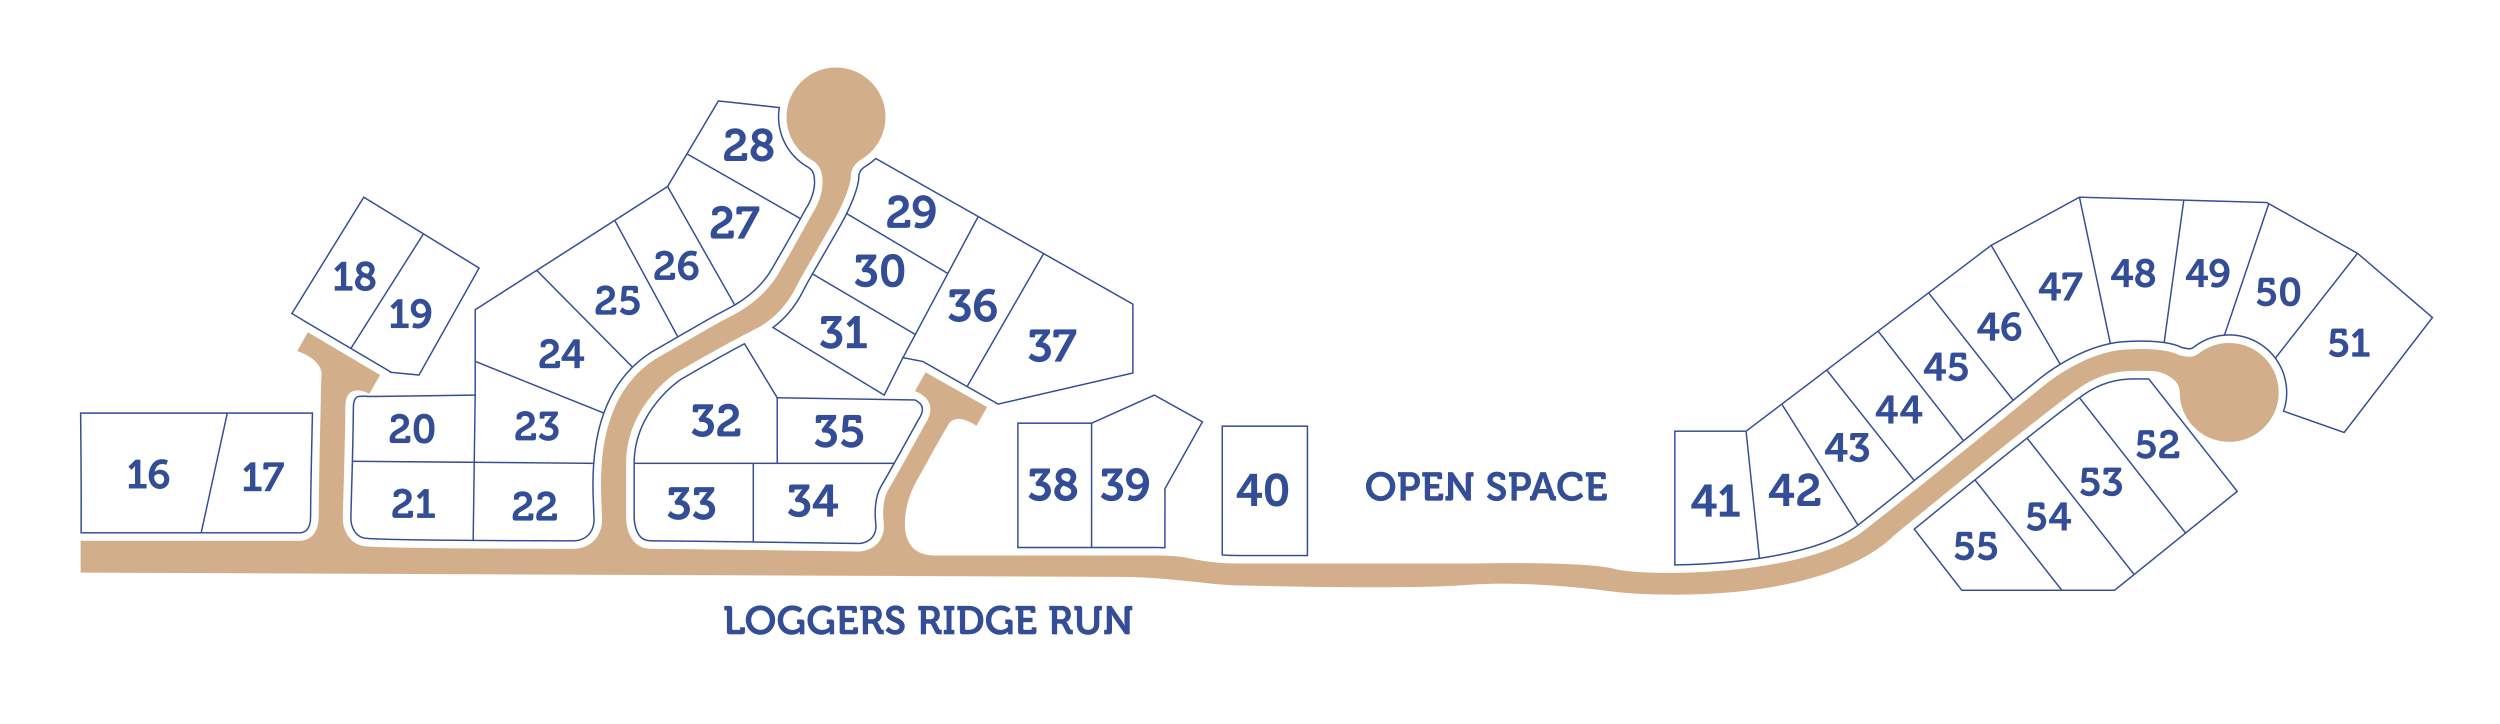 <?xml version="1.0" encoding="UTF-8"?> <svg xmlns="http://www.w3.org/2000/svg" id="art" viewBox="0 0 1688.15 488.69"><defs><style> .cls-1 { fill: #334e97; } .cls-2 { fill: #d2af8a; } </style></defs><path class="cls-1" d="M201.77,360.33c-.19,0-.34-.01-.41-.02l-.37-.04H54.27s0-.5,0-.5c.27-22.84-.32-80.23-.33-80.81v-.51s157.54,0,157.54,0v.51c-.39,16.79-1.26,57.22-1.26,69.98,0,7.56-2.85,11.39-8.46,11.39ZM55.28,359.28h145.77l.38.04c.07,0,.19.02.34.02,5.02,0,7.46-3.4,7.46-10.39,0-12.64.85-52.4,1.23-69.49H54.96c.06,5.71.57,57.81.33,79.82Z"></path><path class="cls-1" d="M387.36,365.69c-59.65-.05-132.32-.55-140.82-1.76-3.39-.49-5.97-2.29-7.89-5.49-1.56-2.61-2.33-5.79-2.22-9.19.4-13.56,1.7-59.01,1.7-74.34,0-6.34,2.97-7.72,4.11-7.72.73,0,1.51-.05,2.26-.1,1.44-.1,2.6-.18,3.27.1h7.11l65.51-.9v-57.42l.23-.15,129.8-83.14,34.41-57.96,42.01,4.57-.1.53c-.19.99-.29,2-.37,2.86-1.3,15.02,6.35,29.48,19.5,36.84,2.16,1.22,3.69,3.28,4.18,5.66,2.4,11.41-4.84,22.13-4.92,22.23l-.23.4c-.46.84-11.09,20.32-23.42,41.43-8.34,14.29-21.85,22.74-29.17,26.5-6.11,3.13-10.84,5.69-15.34,8.29l-36.98,21.32c-42.34,27.11-39.72,81.96-38.61,105.38l-.5.05.5-.03c.15,3,.25,5.36.25,7.07,0,3.34-.75,6.24-2.24,8.63-2.4,3.9-7.01,6.32-12.03,6.32ZM246.39,268c-.54,0-1.2.04-1.82.09-.77.05-1.56.11-2.33.11-.81,0-3.11,1.23-3.11,6.72,0,15.34-1.3,60.8-1.7,74.37-.11,3.22.61,6.21,2.08,8.65,1.76,2.93,4.1,4.57,7.17,5.02,8.45,1.2,81.06,1.69,140.68,1.75,4.68,0,8.97-2.24,11.18-5.85,1.39-2.22,2.09-4.95,2.09-8.1,0-1.79-.12-4.43-.25-7.02h0s.5-.03.5-.03h-.5c-1.12-23.6-3.75-78.86,39.09-106.29l37-21.34c4.52-2.61,9.26-5.18,15.39-8.32,7.21-3.71,20.54-12.05,28.76-26.12,12.32-21.1,22.95-40.57,23.39-41.39l.32-.53c.08-.11,7.03-10.57,4.74-21.42-.44-2.1-1.78-3.92-3.69-4.99-13.49-7.55-21.34-22.39-20.01-37.8.07-.73.15-1.57.29-2.42l-40.3-4.39-34.2,57.61-.1.06-129.67,83.06v57.86l-66.51.91h-7.36l-.11-.06c-.18-.1-.56-.13-1.02-.13Z"></path><path class="cls-1" d="M579.98,367.5c-1.25-.02-122.91-1.81-140.36-1.81-3.19,0-5.63-.92-7.47-2.82-3.65-3.74-4.49-10.75-4.42-13.94v-36.1c0-35.74,30.66-56.35,31.97-57.21l.94-.54c20.1-11.7,33.84-19.19,41.83-23.4l.11-.06h.41l.16.24,21.98,36.24,92.98,1.5.11.06c2.72,1.47,4.38,3.16,4.92,5.03h0c.9,3.13-1.14,6.91-2.01,8.11l-.38.58c-.19.35-19.93,36.21-25.18,44.99-4.76,7.92-4.37,19.08-3.71,25.02.25,2.3.09,4.33-.47,6.03-2.47,7.66-10.48,8.07-11.39,8.09ZM502.52,232.77c-8.03,4.25-21.64,11.67-41.39,23.17l-.91.53c-1.26.83-31.49,21.15-31.49,56.35v36.11c-.05,2.46.59,9.6,4.14,13.23,1.65,1.7,3.86,2.52,6.76,2.52,17.47,0,139.13,1.79,140.36,1.81.81-.02,8.18-.4,10.44-7.4.51-1.56.66-3.45.43-5.61-.67-6.07-1.07-17.47,3.84-25.64,5.24-8.77,24.97-44.61,25.16-44.96l.18-.33.27-.37c.73-1,2.64-4.5,1.85-7.23h0c-.46-1.58-1.91-3.05-4.33-4.37l-93.29-1.5-22.02-36.31Z"></path><path class="cls-1" d="M673.89,273.4l-.17-.1-50.88-28.76-12.87-2.48-12.71,25.43-76.18-46.28.59-.44c11-8.23,17.02-18.23,19.62-23.46,1.87-3.74,3.99-7.62,6.88-12.61l18.15-31.47c3.65-6.31,6.63-12.39,9.09-18.59,2.69-6.77,3.99-11.68,3.99-15.02v-.27c.06-2.94,1.8-5.71,4.67-7.42,2.52-1.5,4.84-3.27,6.92-5.27l.27-.26.32.18,173.9,98.52v47.15l-.39.09-91.19,21.06ZM609.41,240.94l13.85,2.69,50.79,28.7,90.43-20.88v-45.77l-173.07-98.05c-2.06,1.95-4.35,3.68-6.83,5.16-2.57,1.53-4.13,3.99-4.18,6.57v.26c0,3.47-1.33,8.5-4.06,15.39-2.48,6.24-5.47,12.37-9.15,18.72l-18.15,31.47c-2.88,4.97-4.99,8.84-6.85,12.56-2.6,5.21-8.53,15.1-19.33,23.37l73.99,44.95,12.57-25.13Z"></path><path class="cls-1" d="M787.11,370.35l-.52-.02c-3.22-.12-5.65-.13-6.1-.13h-93.65v-84.96h50.17l42.44-19.02,33.16,18.42-25.46,45.47-.04,40.24ZM687.83,369.21h92.65c.43,0,2.64,0,5.62.11l.04-39.46,25.1-44.82-31.84-17.69-42.17,18.9h-49.39v82.96Z"></path><path class="cls-1" d="M883.35,375.62h-47.28c-3.61,0-7.23-.13-10.76-.38l-.46-.03v-87.94h58.51v88.36ZM825.84,374.28c3.36.23,6.8.35,10.23.35h46.28v-86.36h-56.51v86.01Z"></path><path class="cls-1" d="M1130.44,381.95v-91.29h48.47l165.37-125.39,59.77-32.61,126.65,3.62.11.06,61.39,34.31,51,43.7-.29.38-59.81,77.93-41.75-14.69.17-.47c.91-2.6,1.53-5.35,1.85-8.16,1.19-10.9-2.28-21.8-9.54-29.91-7.27-8.11-17.68-12.76-28.55-12.76-8.72,0-16.94,2.86-23.78,8.27-.89.71-2.06,1.1-3.31,1.1-.37,0-.7-.03-1.01-.08-2.03-.35-3.65-.7-4.25-.83l-.13-.05c-2.87-1.59-10.17-4.25-26.84-4.25-3.58,0-7.42.13-11.42.38-29.11,1.82-55.81,23.84-58.76,26.34-.63.53-81.63,67.12-120.88,97.46-24.81,19.17-80.31,26.49-123.97,26.95h-.5ZM1131.44,291.66v89.28c43.42-.51,98.34-7.8,122.86-26.74,39.24-30.33,120.22-96.9,120.82-97.4,3-2.55,29.93-24.77,59.37-26.61,4.02-.25,7.88-.38,11.48-.38,16.77,0,24.27,2.7,27.26,4.34.64.14,2.19.48,4.13.81.25.04.52.06.84.06,1.02,0,1.97-.31,2.68-.88,7.02-5.55,15.46-8.49,24.4-8.49,11.16,0,21.84,4.77,29.3,13.09,7.44,8.32,11.01,19.51,9.79,30.69-.31,2.72-.9,5.38-1.74,7.91l40.12,14.12,59.08-76.98-50.2-43.03-61.2-34.19-126.14-3.6-59.47,32.44-165.58,125.55h-47.81Z"></path><path class="cls-1" d="M1428.02,399.1h-103.54l-32.55-41.85.38-.31c24.01-19.65,103.5-84.46,118-93.16,12.99-7.78,23.73-8.43,32.78-8.43,1.7,0,3.38.02,5.03.05,1,.02,1.94.04,2.88.04h.24l.15.19,60.02,76.24-83.38,67.23ZM1324.97,398.1h102.7l82.34-66.39-59.26-75.28c-.86,0-1.73-.02-2.6-.03-1.69-.04-3.37-.06-5.06-.06-8.91,0-19.49.64-32.26,8.29-14.38,8.62-93.06,72.76-117.51,92.77l31.65,40.7Z"></path><path class="cls-1" d="M283.21,253.77l-20.33-1.93.37-.43-57.39-33.86-9.47-5.68.27-.43,48.82-78.97,78.68,48.36-40.95,72.93ZM264.51,250.99l18.15,1.72,40.16-71.52-77.01-47.34-48.03,77.69,8.59,5.16,58.12,34.29Z"></path><path class="cls-2" d="M1538.48,268.78c-1.69,15.32-14.07,27.7-29.39,29.39-20.15,2.23-37.21-13.49-37.21-33.19v-.05c0-3.47-1.61-6.75-4.37-8.86-3.75-2.88-8.79-5.54-14.59-5.54-12.64,0-27.08-1.81-45.14,9.03-15.42,9.25-99.35,77.79-123.5,97.58-2.9,2.38-5.75,4.79-8.49,7.34-9.16,8.5-51.87,41.01-165.5,36.68-8.04-.31-16.06-1-24.04-2.03-18.14-2.35-59.97-6.88-95.58-4.14-37.7,2.9-121.98,1.14-153.71.34-7.62-.19-15.2-.72-22.77-1.6-13.85-1.6-38.51-4.16-54.64-4.16-23.47,0-705.11-2.91-705.11-2.91v-21.47h146.26s14.45,1.81,14.45-16.25c0-15.85,1.39-76.25,1.73-90.75.03-1.48.17-2.95.3-4.42.26-3.08-.75-11.06-16.48-16.78l7.22-12.64,48.75,28.89-7.22,12.64s-16.25-9.03-16.25,9.03c0,15.44-1.32,61.24-1.7,74.2-.12,4.15.79,8.3,2.92,11.86,2.11,3.53,5.63,7.01,11.42,7.84,11.21,1.6,117.59,1.78,141.5,1.8,6.51,0,12.8-3.1,16.23-8.64,1.74-2.81,2.97-6.48,2.97-11.22,0-16.25-9.03-79.45,36.11-108.34l36.76-21.21c4.97-2.87,10.03-5.55,15.13-8.17,7.58-3.9,22.14-12.92,31.16-28.4,12.64-21.67,23.47-41.53,23.47-41.53,0,0,8.54-12.34,5.66-26.01-.8-3.79-3.22-7.06-6.59-8.95-11.01-6.16-18.19-18.35-16.99-32.12,1.36-15.65,13.84-28.48,29.46-30.21,20.16-2.24,37.22,13.49,37.22,33.19,0,12.23-6.58,22.9-16.39,28.71-4.16,2.47-7,6.73-7.08,11.57,0,.12,0,.23,0,.35,0,3.14-1.71,8.34-3.64,13.2-2.46,6.2-5.45,12.18-8.78,17.96l-18.16,31.47c-2.44,4.23-4.82,8.5-7,12.87-3.05,6.09-11.17,19.3-27.42,27.42-21.67,10.83-52.36,28.89-52.36,28.89,0,0-34.31,21.67-34.31,61.39v36.11s-.69,21.67,16.81,21.67,140.28,1.81,140.28,1.81c0,0,12.44,0,16.16-11.49.84-2.6.97-5.36.67-8.08-.51-4.68-1.06-15.13,3.03-21.96,5.42-9.03,25.28-45.14,25.28-45.14,0,0,10.83-14.45-7.22-21.67l7.22-12.64,41.53,23.47-7.22,12.64s-13.54-9.93-18.96-.9c-3.96,6.6-15.63,27.65-21.63,38.52-3.92,7.1-6.55,14.86-7.41,22.93-1.32,12.29,1.05,27.03,20.01,27.03h149.14s15.18,0,22.4,1.81c1.2.3,2.61.6,4.11.89,9.57,1.86,19.31,2.72,29.06,2.72h157.7s76.36-1.81,96.23,3.61c19.86,5.42,128.2,5.42,167.93-25.28s120.98-97.51,120.98-97.51c0,0,27.08-23.47,55.98-25.28s36.11,3.61,36.11,3.61c0,0,2.37.59,5.42,1.1,2.88.48,5.87-.2,8.16-2.01,5.7-4.52,12.9-7.21,20.73-7.21,19.7,0,35.42,17.06,33.19,37.21Z"></path><rect class="cls-1" x="103.3" y="318.87" width="82.72" height="1" transform="translate(-198.19 392.68) rotate(-77.7)"></rect><rect class="cls-1" x="215.61" y="196.1" width="91.59" height="1" transform="translate(-44.51 312.37) rotate(-57.67)"></rect><rect class="cls-1" x="271.14" y="315.36" width="98.16" height="1" transform="translate(0 631.73) rotate(-89.22)"></rect><rect class="cls-1" x="318.94" y="230.72" width="1" height="162.96" transform="translate(4.49 628.94) rotate(-89.51)"></rect><rect class="cls-1" x="363.82" y="214.7" width="1" height="93.6" transform="translate(-14.17 502.04) rotate(-68.11)"></rect><rect class="cls-1" x="394.26" y="169.25" width="1" height="91.98" transform="translate(-37.19 340.08) rotate(-44.72)"></rect><rect class="cls-1" x="435.91" y="143.4" width="1" height="89.47" transform="translate(-36.94 230.44) rotate(-28.43)"></rect><rect class="cls-1" x="472.95" y="119.97" width="1" height="91.98" transform="translate(-20.3 254.88) rotate(-29.53)"></rect><rect class="cls-1" x="501.69" y="81.66" width="1" height="88.24" transform="translate(143.91 499.48) rotate(-60.27)"></rect><rect class="cls-1" x="428.22" y="312.37" width="175.55" height="1"></rect><rect class="cls-1" x="524.32" y="268.59" width="1" height="44.32"></rect><rect class="cls-1" x="508.17" y="312.91" width="1" height="53.08"></rect><rect class="cls-1" x="581.09" y="193.36" width="108" height="1" transform="translate(165.23 663.06) rotate(-61.93)"></rect><rect class="cls-1" x="605.35" y="124.76" width="1" height="79.37" transform="translate(155.68 601.99) rotate(-59.37)"></rect><rect class="cls-1" x="582.81" y="165.12" width="1" height="80.58" transform="translate(110.18 603.65) rotate(-59.49)"></rect><rect class="cls-1" x="627.05" y="215.63" width="103.59" height="1" transform="translate(152.93 696.72) rotate(-60.08)"></rect><rect class="cls-1" x="736.61" y="285.74" width="1" height="83.96"></rect><rect class="cls-1" x="1183.09" y="290.92" width="1" height="86.28" transform="translate(-28.42 125.44) rotate(-5.99)"></rect><rect class="cls-1" x="1228.39" y="265.47" width="1" height="96.54" transform="translate(21.81 703.07) rotate(-32.2)"></rect><rect class="cls-1" x="1262.56" y="239.61" width="1" height="95.2" transform="translate(94.72 846.49) rotate(-38.39)"></rect><rect class="cls-1" x="1296.58" y="213.65" width="1" height="93.88" transform="translate(113.95 852.65) rotate(-37.94)"></rect><rect class="cls-1" x="1330.39" y="187.82" width="1" height="92.37" transform="translate(140.57 873.66) rotate(-38.22)"></rect><rect class="cls-1" x="1367.37" y="159.41" width="1" height="92.85" transform="translate(81.29 713.91) rotate(-30.11)"></rect><rect class="cls-1" x="1414.1" y="132.08" width="1" height="100.98" transform="translate(-7.21 296.11) rotate(-11.92)"></rect><rect class="cls-1" x="1419.5" y="182.74" width="97.02" height="1" transform="translate(1085.72 1612.39) rotate(-82.14)"></rect><rect class="cls-1" x="1470.25" y="181.43" width="93.61" height="1" transform="translate(860.03 1561.38) rotate(-71.37)"></rect><rect class="cls-1" x="1519.25" y="205.97" width="89.94" height="1" transform="translate(436.54 1309.99) rotate(-51.9)"></rect><rect class="cls-1" x="1362.42" y="313.85" width="1" height="94.91" transform="translate(68.42 920.19) rotate(-38.2)"></rect><rect class="cls-1" x="1404.41" y="283.33" width="1" height="117.1" transform="translate(88.56 940.11) rotate(-38.12)"></rect><rect class="cls-1" x="1439.5" y="256.18" width="1" height="116.1" transform="translate(113.05 955.75) rotate(-38.11)"></rect><g><path class="cls-1" d="M1142.08,340.87l9.01-13.73h4.72v12.87h3.34v3.4h-3.34v5.48h-4.01v-5.48h-9.71v-2.54ZM1151.85,333.98c0-1.07.15-2.36.15-2.36h-.06s-.61,1.16-1.17,1.96l-3.4,5.02c-.58.83-1.1,1.44-1.1,1.44v.06s.89-.09,1.9-.09h3.68v-6.04Z"></path><path class="cls-1" d="M1161.32,345.5h4.69v-12.07c0-.74.03-1.47.03-1.47h-.06s-.25.52-.95,1.23l-1.75,1.65-2.33-2.45,5.45-5.24h3.62v18.35h4.69v3.4h-13.39v-3.4Z"></path></g><g><path class="cls-1" d="M835.12,333.65l9.01-13.73h4.72v12.87h3.34v3.4h-3.34v5.48h-4.01v-5.48h-9.71v-2.54ZM844.89,326.76c0-1.07.15-2.36.15-2.36h-.06s-.61,1.16-1.17,1.96l-3.4,5.02c-.58.83-1.1,1.44-1.1,1.44v.06s.89-.09,1.9-.09h3.68v-6.04Z"></path><path class="cls-1" d="M854.12,330.77c0-6.25,1.93-11.21,7.88-11.21s7.87,4.96,7.87,11.21-1.93,11.28-7.87,11.28-7.88-5.02-7.88-11.28ZM865.82,330.77c0-4.23-.86-7.57-3.83-7.57s-3.83,3.34-3.83,7.57.86,7.66,3.83,7.66,3.83-3.37,3.83-7.66Z"></path></g><g><path class="cls-1" d="M745.3,332.37s2.11,2.33,5.33,2.33c2.14,0,3.71-1.35,3.71-3.25s-1.78-3.19-4.11-3.19h-1.53l-.8-1.99,3.68-4.93c.74-1.1,1.44-1.65,1.44-1.65v-.06s-.67.09-1.93.09h-2.73c-.43,0-.67.25-.67.67v1.32h-3.62v-3.31c0-1.44.43-2.08,1.9-2.08h11.83v2.48l-4.99,6.25c2.94.46,5.61,2.67,5.61,6.34s-2.82,7.05-7.75,7.05-7.38-3.06-7.38-3.06l2.02-3Z"></path><path class="cls-1" d="M762.61,334.11s1.41.71,3.06.71c3.4,0,5.24-2.88,5.76-5.94h-.06c-.71.95-2.48,1.59-4.04,1.59-4.29,0-6.96-3.34-6.96-7.23s2.85-7.29,7.17-7.29,8.4,3.68,8.4,10.11c0,5.79-3.28,12.38-10.02,12.38-2.76,0-4.47-.92-4.47-.92l1.17-3.4ZM771.81,324.86c0-2.73-1.99-5.27-4.26-5.27-2.05,0-3.28,1.59-3.28,3.65,0,2.18,1.38,3.98,4.01,3.98,1.9,0,3.52-1.01,3.52-2.36Z"></path></g><g><path class="cls-1" d="M696.54,332.37s2.11,2.33,5.33,2.33c2.14,0,3.71-1.35,3.71-3.25s-1.78-3.19-4.11-3.19h-1.53l-.8-1.99,3.68-4.93c.74-1.1,1.44-1.65,1.44-1.65v-.06s-.67.09-1.93.09h-2.73c-.43,0-.67.25-.67.67v1.32h-3.62v-3.31c0-1.44.43-2.08,1.9-2.08h11.83v2.48l-5,6.25c2.94.46,5.61,2.67,5.61,6.34s-2.82,7.05-7.75,7.05-7.38-3.06-7.38-3.06l2.02-3Z"></path><path class="cls-1" d="M715.21,326.36v-.06s-2.42-1.41-2.42-4.35c0-3.09,2.48-6,6.99-6,4.23,0,6.99,2.6,6.99,6.04,0,3.06-2.36,4.93-2.36,4.93v.06c1.9,1.19,3,2.85,3,4.99,0,3.34-3.03,6.46-7.75,6.46-4.35,0-7.78-2.73-7.78-6.65,0-3.4,3.34-5.42,3.34-5.42ZM719.65,334.82c2.02,0,3.71-1.26,3.71-3.03,0-1.53-1.38-2.27-3.12-3-.89-.4-1.72-.74-1.96-.74-.74,0-2.36,1.59-2.36,3.49s1.65,3.28,3.74,3.28ZM721.06,325.35c.67,0,1.84-1.5,1.84-3.09s-1.29-2.67-3.12-2.67c-1.96,0-3.09,1.1-3.09,2.45,0,1.5,1.29,2.21,2.94,2.85.37.15,1.1.46,1.44.46Z"></path></g><g><path class="cls-1" d="M696.54,238.47s2.11,2.33,5.33,2.33c2.14,0,3.71-1.35,3.71-3.25s-1.78-3.19-4.11-3.19h-1.53l-.8-1.99,3.68-4.93c.74-1.1,1.44-1.65,1.44-1.65v-.06s-.67.09-1.93.09h-2.73c-.43,0-.67.25-.67.67v1.32h-3.62v-3.31c0-1.44.43-2.08,1.9-2.08h11.83v2.48l-5,6.25c2.94.46,5.61,2.67,5.61,6.34s-2.82,7.05-7.75,7.05-7.38-3.06-7.38-3.06l2.02-3Z"></path><path class="cls-1" d="M721.03,227.81c.73-1.35,1.32-1.99,1.32-1.99v-.06s-.4.06-1.5.06h-5.24c-.43,0-.67.25-.67.67v1.32h-3.65v-3.31c0-1.44.46-2.08,1.9-2.08h13.6v2.76l-10.36,19h-4.38l8.98-16.36Z"></path></g><g><path class="cls-1" d="M642.38,211.39s2.11,2.33,5.33,2.33c2.14,0,3.71-1.35,3.71-3.25s-1.78-3.19-4.11-3.19h-1.53l-.8-1.99,3.68-4.93c.74-1.1,1.44-1.65,1.44-1.65v-.06s-.67.09-1.93.09h-2.73c-.43,0-.67.25-.67.67v1.32h-3.62v-3.31c0-1.44.43-2.08,1.9-2.08h11.83v2.48l-4.99,6.25c2.94.46,5.61,2.67,5.61,6.34s-2.82,7.05-7.75,7.05-7.38-3.06-7.38-3.06l2.02-3Z"></path><path class="cls-1" d="M657.61,207.34c0-5.79,3.28-12.38,10.02-12.38,2.76,0,4.47.92,4.47.92l-1.17,3.4s-1.41-.67-3.06-.67c-3.4,0-5.24,2.85-5.76,5.91h.06c.74-.95,2.48-1.59,4.04-1.59,4.29,0,6.96,3.34,6.96,7.23s-2.85,7.29-7.14,7.29c-4.53,0-8.43-3.68-8.43-10.11ZM666,213.84c2.05,0,3.28-1.62,3.28-3.68,0-2.18-1.38-3.98-3.98-3.98-1.93,0-3.55,1.04-3.55,2.36,0,2.73,1.99,5.3,4.26,5.3Z"></path></g><g><path class="cls-1" d="M552.09,296.25s2.11,2.33,5.33,2.33c2.14,0,3.71-1.35,3.71-3.25s-1.78-3.19-4.11-3.19h-1.53l-.8-1.99,3.68-4.93c.74-1.1,1.44-1.65,1.44-1.65v-.06s-.67.09-1.93.09h-2.73c-.43,0-.67.25-.67.67v1.32h-3.62v-3.31c0-1.44.43-2.08,1.9-2.08h11.83v2.48l-5,6.25c2.94.46,5.61,2.67,5.61,6.34s-2.82,7.05-7.75,7.05-7.38-3.06-7.38-3.06l2.02-3Z"></path><path class="cls-1" d="M569.78,296.29s1.87,2.3,5.06,2.3c2.42,0,3.98-1.62,3.98-3.62,0-2.42-2.21-3.71-4.69-3.71s-4.11.98-4.11.98l-1.41-.7.8-9.25c.12-1.44.61-2.08,2.05-2.08h8.03c1.44,0,2.08.64,2.08,2.08v3.31h-3.65v-1.32c0-.43-.25-.67-.67-.67h-3.58c-.43,0-.64.25-.67.67l-.28,3c-.06.58-.15,1.01-.15,1.01h.06s1.01-.4,2.3-.4c4.99,0,7.97,3.16,7.97,7.14s-2.97,7.32-8.06,7.32c-4.6,0-7.08-3.03-7.08-3.03l2.02-3.03Z"></path></g><g><path class="cls-1" d="M534.04,343.2s2.11,2.33,5.33,2.33c2.14,0,3.71-1.35,3.71-3.25s-1.78-3.19-4.11-3.19h-1.53l-.8-1.99,3.68-4.93c.74-1.1,1.44-1.65,1.44-1.65v-.06s-.67.09-1.93.09h-2.73c-.43,0-.67.25-.67.67v1.32h-3.62v-3.31c0-1.44.43-2.08,1.9-2.08h11.83v2.48l-5,6.25c2.94.46,5.61,2.67,5.61,6.34s-2.82,7.05-7.75,7.05-7.38-3.06-7.38-3.06l2.02-3Z"></path><path class="cls-1" d="M548.81,340.87l9.01-13.73h4.72v12.87h3.34v3.4h-3.34v5.48h-4.01v-5.48h-9.71v-2.54ZM558.58,333.98c0-1.07.15-2.36.15-2.36h-.06s-.61,1.16-1.17,1.96l-3.4,5.02c-.58.83-1.1,1.44-1.1,1.44v.06s.89-.09,1.9-.09h3.68v-6.04Z"></path></g><g><path class="cls-1" d="M452.78,345.01s2.11,2.33,5.33,2.33c2.14,0,3.71-1.35,3.71-3.25s-1.78-3.19-4.11-3.19h-1.53l-.8-1.99,3.68-4.93c.74-1.1,1.44-1.65,1.44-1.65v-.06s-.67.09-1.93.09h-2.73c-.43,0-.67.25-.67.67v1.32h-3.62v-3.31c0-1.44.43-2.08,1.9-2.08h11.83v2.48l-5,6.25c2.94.46,5.61,2.67,5.61,6.34s-2.82,7.05-7.75,7.05-7.38-3.06-7.38-3.06l2.02-3Z"></path><path class="cls-1" d="M469.82,345.01s2.11,2.33,5.33,2.33c2.14,0,3.71-1.35,3.71-3.25s-1.78-3.19-4.11-3.19h-1.53l-.8-1.99,3.68-4.93c.74-1.1,1.44-1.65,1.44-1.65v-.06s-.67.09-1.93.09h-2.73c-.43,0-.67.25-.67.67v1.32h-3.62v-3.31c0-1.44.43-2.08,1.9-2.08h11.83v2.48l-5,6.25c2.94.46,5.61,2.67,5.61,6.34s-2.82,7.05-7.75,7.05-7.38-3.06-7.38-3.06l2.02-3Z"></path></g><g><path class="cls-1" d="M469.03,289.03s2.11,2.33,5.33,2.33c2.14,0,3.71-1.35,3.71-3.25s-1.78-3.19-4.11-3.19h-1.53l-.8-1.99,3.68-4.93c.74-1.1,1.44-1.65,1.44-1.65v-.06s-.67.09-1.93.09h-2.73c-.43,0-.67.25-.67.67v1.32h-3.62v-3.31c0-1.44.43-2.08,1.9-2.08h11.83v2.48l-5,6.25c2.94.46,5.61,2.67,5.61,6.34s-2.82,7.05-7.75,7.05-7.38-3.06-7.38-3.06l2.02-3Z"></path><path class="cls-1" d="M494.9,279.11c0-1.72-1.29-2.82-3.16-2.82-1.72,0-2.85.89-2.85,1.72v.95h-3.62v-2.15c0-2.88,3.8-4.2,6.62-4.2,3.8,0,7.05,2.39,7.05,6.43,0,7.35-10.51,7.78-10.51,11.73,0,.4.25.55.83.55h6.37c.43,0,.67-.25.67-.67v-1.32h3.62v3.31c0,1.47-.61,2.08-2.08,2.08h-11.34c-1.9,0-2.24-.83-2.24-2.88,0-7.87,10.63-7.45,10.63-12.75Z"></path></g><g><path class="cls-1" d="M555.7,229.45s2.11,2.33,5.33,2.33c2.14,0,3.71-1.35,3.71-3.25s-1.78-3.19-4.11-3.19h-1.53l-.8-1.99,3.68-4.93c.74-1.1,1.44-1.65,1.44-1.65v-.06s-.67.09-1.93.09h-2.73c-.43,0-.67.25-.67.67v1.32h-3.62v-3.31c0-1.44.43-2.08,1.9-2.08h11.83v2.48l-5,6.25c2.94.46,5.61,2.67,5.61,6.34s-2.82,7.05-7.75,7.05-7.38-3.06-7.38-3.06l2.02-3Z"></path><path class="cls-1" d="M571.89,231.74h4.69v-12.07c0-.74.03-1.47.03-1.47h-.06s-.25.52-.95,1.23l-1.75,1.65-2.33-2.45,5.45-5.24h3.62v18.35h4.69v3.4h-13.39v-3.4Z"></path></g><g><path class="cls-1" d="M579.18,187.92s2.11,2.33,5.33,2.33c2.14,0,3.71-1.35,3.71-3.25s-1.78-3.19-4.11-3.19h-1.53l-.8-1.99,3.68-4.93c.74-1.1,1.44-1.65,1.44-1.65v-.06s-.67.09-1.93.09h-2.73c-.43,0-.67.25-.67.67v1.32h-3.62v-3.31c0-1.44.43-2.08,1.9-2.08h11.83v2.48l-5,6.25c2.94.46,5.61,2.67,5.61,6.34s-2.82,7.05-7.75,7.05-7.38-3.06-7.38-3.06l2.02-3Z"></path><path class="cls-1" d="M594.9,182.71c0-6.25,1.93-11.21,7.88-11.21s7.87,4.96,7.87,11.21-1.93,11.28-7.87,11.28-7.88-5.02-7.88-11.28ZM606.6,182.71c0-4.23-.86-7.57-3.83-7.57s-3.83,3.34-3.83,7.57.86,7.66,3.83,7.66,3.83-3.37,3.83-7.66Z"></path></g><g><path class="cls-1" d="M609.67,138.26c0-1.72-1.29-2.82-3.16-2.82-1.72,0-2.85.89-2.85,1.72v.95h-3.62v-2.15c0-2.88,3.8-4.2,6.62-4.2,3.8,0,7.05,2.39,7.05,6.43,0,7.35-10.51,7.78-10.51,11.73,0,.4.25.55.83.55h6.37c.43,0,.67-.25.67-.67v-1.32h3.62v3.31c0,1.47-.61,2.08-2.08,2.08h-11.34c-1.9,0-2.24-.83-2.24-2.88,0-7.87,10.63-7.45,10.63-12.75Z"></path><path class="cls-1" d="M618.53,149.94s1.41.7,3.06.7c3.4,0,5.24-2.88,5.76-5.94h-.06c-.71.95-2.48,1.59-4.04,1.59-4.29,0-6.96-3.34-6.96-7.23s2.85-7.29,7.17-7.29,8.4,3.68,8.4,10.11c0,5.79-3.28,12.38-10.02,12.38-2.76,0-4.47-.92-4.47-.92l1.16-3.4ZM627.72,140.69c0-2.73-1.99-5.27-4.26-5.27-2.05,0-3.28,1.59-3.28,3.65,0,2.18,1.38,3.98,4.01,3.98,1.9,0,3.52-1.01,3.52-2.36Z"></path></g><g><path class="cls-1" d="M499.52,93.12c0-1.72-1.29-2.82-3.16-2.82-1.72,0-2.85.89-2.85,1.72v.95h-3.62v-2.15c0-2.88,3.8-4.2,6.62-4.2,3.8,0,7.05,2.39,7.05,6.43,0,7.35-10.51,7.78-10.51,11.73,0,.4.25.55.83.55h6.37c.43,0,.67-.25.67-.67v-1.32h3.62v3.31c0,1.47-.61,2.08-2.08,2.08h-11.34c-1.9,0-2.24-.83-2.24-2.88,0-7.87,10.63-7.45,10.63-12.75Z"></path><path class="cls-1" d="M510.13,97.04v-.06s-2.42-1.41-2.42-4.35c0-3.09,2.48-6,6.99-6,4.23,0,6.99,2.6,6.99,6.04,0,3.06-2.36,4.93-2.36,4.93v.06c1.9,1.19,3,2.85,3,4.99,0,3.34-3.03,6.46-7.75,6.46-4.35,0-7.78-2.73-7.78-6.65,0-3.4,3.34-5.42,3.34-5.42ZM514.57,105.5c2.02,0,3.71-1.26,3.71-3.03,0-1.53-1.38-2.27-3.12-3-.89-.4-1.72-.74-1.96-.74-.74,0-2.36,1.59-2.36,3.49s1.65,3.28,3.74,3.28ZM515.98,96.03c.67,0,1.84-1.5,1.84-3.09s-1.29-2.67-3.13-2.67c-1.96,0-3.09,1.1-3.09,2.45,0,1.5,1.29,2.21,2.94,2.85.37.15,1.1.46,1.44.46Z"></path></g><g><path class="cls-1" d="M490.5,145.49c0-1.72-1.29-2.82-3.16-2.82-1.72,0-2.85.89-2.85,1.72v.95h-3.62v-2.15c0-2.88,3.8-4.2,6.62-4.2,3.8,0,7.05,2.39,7.05,6.43,0,7.35-10.51,7.78-10.51,11.73,0,.4.25.55.83.55h6.37c.43,0,.67-.25.67-.67v-1.32h3.62v3.31c0,1.47-.61,2.08-2.08,2.08h-11.34c-1.9,0-2.24-.83-2.24-2.88,0-7.87,10.63-7.45,10.63-12.75Z"></path><path class="cls-1" d="M506.99,144.75c.74-1.35,1.32-1.99,1.32-1.99v-.06s-.4.06-1.5.06h-5.24c-.43,0-.67.25-.67.67v1.32h-3.65v-3.31c0-1.44.46-2.08,1.9-2.08h13.6v2.76l-10.36,19h-4.38l8.98-16.36Z"></path></g><g><path class="cls-1" d="M451.36,175.03c0-1.54-1.15-2.52-2.83-2.52-1.54,0-2.55.8-2.55,1.54v.85h-3.24v-1.92c0-2.58,3.4-3.76,5.93-3.76,3.4,0,6.31,2.14,6.31,5.76,0,6.58-9.41,6.97-9.41,10.51,0,.36.22.49.74.49h5.71c.38,0,.6-.22.6-.6v-1.18h3.24v2.96c0,1.32-.55,1.87-1.87,1.87h-10.15c-1.7,0-2-.74-2-2.58,0-7.05,9.52-6.67,9.52-11.41Z"></path><path class="cls-1" d="M457.78,180.3c0-5.19,2.94-11.08,8.97-11.08,2.47,0,4,.82,4,.82l-1.04,3.05s-1.26-.6-2.74-.6c-3.05,0-4.69,2.55-5.16,5.29h.05c.66-.85,2.22-1.43,3.62-1.43,3.84,0,6.23,2.99,6.23,6.48s-2.55,6.53-6.39,6.53c-4.06,0-7.54-3.29-7.54-9.05ZM465.3,186.11c1.84,0,2.94-1.45,2.94-3.29,0-1.95-1.23-3.57-3.57-3.57-1.73,0-3.18.93-3.18,2.11,0,2.44,1.78,4.75,3.81,4.75Z"></path></g><g><path class="cls-1" d="M411.64,198.5c0-1.54-1.15-2.52-2.83-2.52-1.54,0-2.55.8-2.55,1.54v.85h-3.24v-1.92c0-2.58,3.4-3.76,5.93-3.76,3.4,0,6.31,2.14,6.31,5.76,0,6.58-9.41,6.97-9.41,10.51,0,.36.22.49.74.49h5.71c.38,0,.6-.22.6-.6v-1.18h3.24v2.96c0,1.32-.55,1.87-1.87,1.87h-10.15c-1.7,0-2-.74-2-2.58,0-7.05,9.52-6.67,9.52-11.41Z"></path><path class="cls-1" d="M420.25,207.42s1.67,2.06,4.53,2.06c2.17,0,3.57-1.45,3.57-3.24,0-2.17-1.97-3.32-4.2-3.32s-3.68.88-3.68.88l-1.26-.63.71-8.29c.11-1.29.55-1.87,1.84-1.87h7.19c1.29,0,1.87.58,1.87,1.87v2.96h-3.26v-1.18c0-.38-.22-.6-.6-.6h-3.21c-.38,0-.58.22-.6.6l-.25,2.69c-.06.52-.14.91-.14.91h.05s.91-.36,2.06-.36c4.47,0,7.13,2.83,7.13,6.39s-2.66,6.56-7.22,6.56c-4.12,0-6.34-2.72-6.34-2.72l1.81-2.72Z"></path></g><g><path class="cls-1" d="M373.72,234.61c0-1.54-1.15-2.52-2.83-2.52-1.54,0-2.55.8-2.55,1.54v.85h-3.24v-1.92c0-2.58,3.4-3.76,5.93-3.76,3.4,0,6.31,2.14,6.31,5.76,0,6.58-9.41,6.97-9.41,10.51,0,.36.22.49.74.49h5.71c.38,0,.6-.22.6-.6v-1.18h3.24v2.96c0,1.32-.55,1.87-1.87,1.87h-10.15c-1.7,0-2-.74-2-2.58,0-7.05,9.52-6.67,9.52-11.41Z"></path><path class="cls-1" d="M379.18,241.42l8.07-12.29h4.23v11.52h2.99v3.04h-2.99v4.91h-3.59v-4.91h-8.7v-2.28ZM387.93,235.25c0-.96.14-2.11.14-2.11h-.05s-.55,1.04-1.04,1.76l-3.04,4.5c-.52.74-.99,1.29-.99,1.29v.05s.79-.08,1.7-.08h3.29v-5.4Z"></path></g><g><path class="cls-1" d="M357.47,283.37c0-1.54-1.15-2.52-2.83-2.52-1.54,0-2.55.8-2.55,1.54v.85h-3.24v-1.92c0-2.58,3.4-3.76,5.93-3.76,3.4,0,6.31,2.14,6.31,5.76,0,6.58-9.41,6.97-9.41,10.51,0,.36.22.49.74.49h5.71c.38,0,.6-.22.6-.6v-1.18h3.24v2.96c0,1.32-.55,1.87-1.87,1.87h-10.15c-1.7,0-2-.74-2-2.58,0-7.05,9.52-6.67,9.52-11.41Z"></path><path class="cls-1" d="M365.51,292.26s1.89,2.08,4.77,2.08c1.92,0,3.32-1.21,3.32-2.91s-1.59-2.85-3.68-2.85h-1.37l-.71-1.78,3.29-4.42c.66-.99,1.29-1.48,1.29-1.48v-.05s-.6.08-1.73.08h-2.44c-.38,0-.6.22-.6.6v1.18h-3.24v-2.96c0-1.29.38-1.87,1.7-1.87h10.59v2.22l-4.47,5.6c2.63.41,5.02,2.39,5.02,5.68s-2.52,6.31-6.94,6.31-6.61-2.74-6.61-2.74l1.81-2.69Z"></path></g><g><path class="cls-1" d="M355.66,337.54c0-1.54-1.15-2.52-2.83-2.52-1.54,0-2.55.8-2.55,1.54v.85h-3.24v-1.92c0-2.58,3.4-3.76,5.93-3.76,3.4,0,6.31,2.14,6.31,5.76,0,6.58-9.41,6.97-9.41,10.51,0,.36.22.49.74.49h5.71c.38,0,.6-.22.6-.6v-1.18h3.24v2.96c0,1.32-.55,1.87-1.87,1.87h-10.15c-1.7,0-2-.74-2-2.58,0-7.05,9.52-6.67,9.52-11.41Z"></path><path class="cls-1" d="M371.6,337.54c0-1.54-1.15-2.52-2.83-2.52-1.54,0-2.55.8-2.55,1.54v.85h-3.24v-1.92c0-2.58,3.4-3.76,5.93-3.76,3.4,0,6.31,2.14,6.31,5.76,0,6.58-9.41,6.97-9.41,10.51,0,.36.22.49.74.49h5.71c.38,0,.6-.22.6-.6v-1.18h3.24v2.96c0,1.32-.55,1.87-1.87,1.87h-10.15c-1.7,0-2-.74-2-2.58,0-7.05,9.52-6.67,9.52-11.41Z"></path></g><g><path class="cls-1" d="M274.41,335.73c0-1.54-1.15-2.52-2.83-2.52-1.54,0-2.55.8-2.55,1.54v.85h-3.24v-1.92c0-2.58,3.4-3.76,5.93-3.76,3.4,0,6.31,2.14,6.31,5.76,0,6.58-9.41,6.97-9.41,10.51,0,.36.22.49.74.49h5.71c.38,0,.6-.22.6-.6v-1.18h3.24v2.96c0,1.32-.55,1.87-1.87,1.87h-10.15c-1.7,0-2-.74-2-2.58,0-7.05,9.52-6.67,9.52-11.41Z"></path><path class="cls-1" d="M281.68,346.68h4.2v-10.81c0-.66.03-1.32.03-1.32h-.05s-.22.47-.85,1.1l-1.56,1.48-2.08-2.19,4.88-4.69h3.24v16.43h4.2v3.05h-11.99v-3.05Z"></path></g><g><path class="cls-1" d="M272.6,285.17c0-1.54-1.15-2.52-2.83-2.52-1.54,0-2.55.8-2.55,1.54v.85h-3.24v-1.92c0-2.58,3.4-3.76,5.93-3.76,3.4,0,6.31,2.14,6.31,5.76,0,6.58-9.41,6.97-9.41,10.51,0,.36.22.49.74.49h5.71c.38,0,.6-.22.6-.6v-1.18h3.24v2.96c0,1.32-.55,1.87-1.87,1.87h-10.15c-1.7,0-2-.74-2-2.58,0-7.05,9.52-6.67,9.52-11.41Z"></path><path class="cls-1" d="M279.32,289.4c0-5.6,1.73-10.04,7.05-10.04s7.05,4.44,7.05,10.04-1.73,10.1-7.05,10.1-7.05-4.5-7.05-10.1ZM289.8,289.4c0-3.79-.77-6.78-3.43-6.78s-3.43,2.99-3.43,6.78.77,6.86,3.43,6.86,3.43-3.02,3.43-6.86Z"></path></g><g><path class="cls-1" d="M263.93,218.48h4.2v-10.81c0-.66.03-1.32.03-1.32h-.05s-.22.47-.85,1.1l-1.56,1.48-2.08-2.19,4.88-4.69h3.24v16.43h4.2v3.05h-11.99v-3.05Z"></path><path class="cls-1" d="M279.35,217.98s1.26.63,2.74.63c3.05,0,4.69-2.58,5.16-5.32h-.05c-.63.85-2.22,1.43-3.62,1.43-3.84,0-6.23-2.99-6.23-6.48s2.55-6.53,6.42-6.53,7.52,3.29,7.52,9.05c0,5.19-2.94,11.08-8.97,11.08-2.47,0-4.01-.82-4.01-.82l1.04-3.05ZM287.58,209.7c0-2.44-1.78-4.72-3.81-4.72-1.84,0-2.94,1.43-2.94,3.26,0,1.95,1.23,3.57,3.59,3.57,1.7,0,3.16-.91,3.16-2.11Z"></path></g><g><path class="cls-1" d="M226.01,193.2h4.2v-10.81c0-.66.03-1.32.03-1.32h-.05s-.22.47-.85,1.1l-1.56,1.48-2.08-2.19,4.88-4.69h3.24v16.43h4.2v3.05h-11.99v-3.05Z"></path><path class="cls-1" d="M242.67,185.76v-.05s-2.17-1.26-2.17-3.9c0-2.77,2.22-5.38,6.26-5.38,3.79,0,6.25,2.33,6.25,5.4,0,2.74-2.11,4.42-2.11,4.42v.05c1.7,1.07,2.69,2.55,2.69,4.47,0,2.99-2.72,5.79-6.94,5.79-3.9,0-6.97-2.44-6.97-5.95,0-3.05,2.99-4.86,2.99-4.86ZM246.65,193.33c1.81,0,3.32-1.12,3.32-2.72,0-1.37-1.24-2.03-2.8-2.69-.8-.36-1.54-.66-1.76-.66-.66,0-2.11,1.43-2.11,3.13s1.48,2.94,3.35,2.94ZM247.91,184.86c.6,0,1.65-1.34,1.65-2.77s-1.15-2.39-2.8-2.39c-1.76,0-2.77.99-2.77,2.19,0,1.34,1.15,1.98,2.63,2.55.33.14.99.41,1.29.41Z"></path></g><g><path class="cls-1" d="M164.62,328.62h4.2v-10.81c0-.66.03-1.32.03-1.32h-.05s-.22.47-.85,1.1l-1.56,1.48-2.08-2.19,4.88-4.69h3.24v16.43h4.2v3.05h-11.99v-3.05Z"></path><path class="cls-1" d="M186.54,317.02c.66-1.21,1.18-1.78,1.18-1.78v-.06s-.36.06-1.34.06h-4.69c-.38,0-.6.22-.6.6v1.18h-3.26v-2.96c0-1.29.41-1.87,1.7-1.87h12.18v2.47l-9.27,17.01h-3.92l8.04-14.65Z"></path></g><g><path class="cls-1" d="M86.98,326.81h4.2v-10.81c0-.66.03-1.32.03-1.32h-.05s-.22.47-.85,1.1l-1.56,1.48-2.08-2.19,4.88-4.69h3.24v16.43h4.2v3.05h-11.99v-3.05Z"></path><path class="cls-1" d="M100.4,321.14c0-5.19,2.94-11.08,8.97-11.08,2.47,0,4,.82,4,.82l-1.04,3.05s-1.26-.6-2.74-.6c-3.04,0-4.69,2.55-5.16,5.29h.05c.66-.85,2.22-1.43,3.62-1.43,3.84,0,6.23,2.99,6.23,6.48s-2.55,6.53-6.39,6.53c-4.06,0-7.54-3.29-7.54-9.05ZM107.91,326.95c1.84,0,2.94-1.45,2.94-3.29,0-1.95-1.23-3.57-3.57-3.57-1.73,0-3.18.93-3.18,2.11,0,2.44,1.78,4.75,3.81,4.75Z"></path></g><g><path class="cls-1" d="M1194.44,333.65l9.01-13.73h4.72v12.87h3.34v3.4h-3.34v5.48h-4.01v-5.48h-9.71v-2.54ZM1204.22,326.76c0-1.07.15-2.36.15-2.36h-.06s-.61,1.16-1.16,1.96l-3.4,5.02c-.58.83-1.1,1.44-1.1,1.44v.06s.89-.09,1.9-.09h3.68v-6.04Z"></path><path class="cls-1" d="M1224.2,326.05c0-1.72-1.29-2.82-3.16-2.82-1.72,0-2.85.89-2.85,1.72v.95h-3.62v-2.15c0-2.88,3.8-4.2,6.62-4.2,3.8,0,7.05,2.39,7.05,6.43,0,7.35-10.51,7.78-10.51,11.73,0,.4.25.55.83.55h6.37c.43,0,.67-.25.67-.67v-1.32h3.62v3.31c0,1.47-.61,2.08-2.08,2.08h-11.34c-1.9,0-2.24-.83-2.24-2.88,0-7.87,10.63-7.45,10.63-12.75Z"></path></g><g><path class="cls-1" d="M1232.3,304.61l8.03-12.24h4.21v11.48h2.98v3.03h-2.98v4.89h-3.58v-4.89h-8.66v-2.27ZM1241.02,298.46c0-.96.14-2.1.14-2.1h-.05s-.55,1.04-1.04,1.75l-3.03,4.48c-.52.74-.98,1.28-.98,1.28v.05s.79-.08,1.69-.08h3.28v-5.38Z"></path><path class="cls-1" d="M1250.42,306.69s1.88,2.08,4.75,2.08c1.91,0,3.31-1.2,3.31-2.9s-1.58-2.84-3.66-2.84h-1.37l-.71-1.78,3.28-4.4c.66-.98,1.29-1.48,1.29-1.48v-.05s-.6.08-1.72.08h-2.43c-.38,0-.6.22-.6.6v1.18h-3.22v-2.95c0-1.28.38-1.86,1.69-1.86h10.55v2.21l-4.45,5.57c2.62.41,5,2.38,5,5.66s-2.51,6.29-6.91,6.29-6.59-2.73-6.59-2.73l1.8-2.68Z"></path></g><g><path class="cls-1" d="M1266.6,278.99l7.86-11.98h4.12v11.23h2.92v2.97h-2.92v4.79h-3.5v-4.79h-8.48v-2.22ZM1275.13,272.97c0-.94.13-2.06.13-2.06h-.05s-.54,1.02-1.02,1.71l-2.97,4.39c-.51.72-.96,1.26-.96,1.26v.05s.78-.08,1.66-.08h3.21v-5.27Z"></path><path class="cls-1" d="M1283.15,278.99l7.86-11.98h4.12v11.23h2.92v2.97h-2.92v4.79h-3.5v-4.79h-8.48v-2.22ZM1291.68,272.97c0-.94.13-2.06.13-2.06h-.05s-.54,1.02-1.02,1.71l-2.97,4.39c-.51.72-.96,1.26-.96,1.26v.05s.78-.08,1.66-.08h3.21v-5.27Z"></path></g><g><path class="cls-1" d="M1299.1,250.1l7.86-11.98h4.12v11.23h2.92v2.97h-2.92v4.79h-3.5v-4.79h-8.48v-2.22ZM1307.63,244.08c0-.94.13-2.06.13-2.06h-.05s-.54,1.02-1.02,1.71l-2.97,4.39c-.51.72-.96,1.26-.96,1.26v.05s.78-.08,1.66-.08h3.21v-5.27Z"></path><path class="cls-1" d="M1317.39,252.16s1.63,2.01,4.41,2.01c2.11,0,3.48-1.42,3.48-3.16,0-2.11-1.93-3.24-4.09-3.24s-3.58.86-3.58.86l-1.23-.62.7-8.08c.11-1.26.54-1.82,1.79-1.82h7.01c1.26,0,1.82.56,1.82,1.82v2.89h-3.18v-1.15c0-.37-.21-.59-.59-.59h-3.13c-.38,0-.56.21-.59.59l-.24,2.62c-.05.51-.13.88-.13.88h.05s.88-.35,2.01-.35c4.36,0,6.95,2.76,6.95,6.23s-2.59,6.39-7.03,6.39c-4.01,0-6.18-2.65-6.18-2.65l1.77-2.65Z"></path></g><g><path class="cls-1" d="M1335.21,223.01l7.86-11.98h4.12v11.23h2.92v2.97h-2.92v4.79h-3.5v-4.79h-8.48v-2.22ZM1343.75,216.99c0-.94.13-2.06.13-2.06h-.05s-.54,1.02-1.02,1.71l-2.97,4.39c-.51.72-.96,1.26-.96,1.26v.05s.78-.08,1.66-.08h3.21v-5.27Z"></path><path class="cls-1" d="M1351.37,221.51c0-5.06,2.86-10.81,8.75-10.81,2.41,0,3.91.8,3.91.8l-1.02,2.97s-1.23-.59-2.67-.59c-2.97,0-4.57,2.49-5.03,5.16h.05c.64-.83,2.17-1.39,3.53-1.39,3.74,0,6.07,2.92,6.07,6.31s-2.49,6.37-6.23,6.37c-3.96,0-7.36-3.21-7.36-8.83ZM1358.69,227.19c1.79,0,2.86-1.42,2.86-3.21,0-1.9-1.2-3.48-3.48-3.48-1.69,0-3.1.91-3.1,2.06,0,2.38,1.74,4.63,3.72,4.63Z"></path></g><g><path class="cls-1" d="M1376.74,195.93l7.86-11.98h4.12v11.23h2.92v2.97h-2.92v4.79h-3.5v-4.79h-8.48v-2.22ZM1385.28,189.91c0-.94.13-2.06.13-2.06h-.05s-.54,1.02-1.02,1.71l-2.97,4.39c-.51.72-.96,1.26-.96,1.26v.05s.78-.08,1.66-.08h3.21v-5.27Z"></path><path class="cls-1" d="M1401.11,188.65c.64-1.18,1.15-1.74,1.15-1.74v-.05s-.35.05-1.31.05h-4.57c-.38,0-.59.21-.59.59v1.15h-3.18v-2.89c0-1.26.4-1.82,1.66-1.82h11.88v2.41l-9.04,16.58h-3.83l7.84-14.28Z"></path></g><g><path class="cls-1" d="M1425.5,186.9l7.86-11.98h4.12v11.23h2.92v2.97h-2.92v4.79h-3.5v-4.79h-8.48v-2.22ZM1434.03,180.88c0-.94.13-2.06.13-2.06h-.05s-.54,1.02-1.02,1.71l-2.97,4.39c-.51.72-.96,1.26-.96,1.26v.05s.78-.08,1.66-.08h3.21v-5.27Z"></path><path class="cls-1" d="M1444.65,183.69v-.05s-2.11-1.23-2.11-3.8c0-2.7,2.17-5.24,6.1-5.24,3.69,0,6.1,2.27,6.1,5.27,0,2.67-2.06,4.31-2.06,4.31v.05c1.66,1.04,2.62,2.49,2.62,4.36,0,2.92-2.65,5.64-6.77,5.64-3.8,0-6.79-2.38-6.79-5.8,0-2.97,2.92-4.73,2.92-4.73ZM1448.52,191.07c1.77,0,3.24-1.1,3.24-2.65,0-1.34-1.2-1.98-2.73-2.62-.78-.35-1.5-.64-1.71-.64-.64,0-2.06,1.39-2.06,3.05s1.44,2.86,3.26,2.86ZM1449.75,182.81c.59,0,1.61-1.31,1.61-2.7s-1.12-2.33-2.73-2.33c-1.71,0-2.7.96-2.7,2.14,0,1.31,1.12,1.93,2.57,2.49.32.13.96.4,1.26.4Z"></path></g><g><path class="cls-1" d="M1476.05,186.9l7.86-11.98h4.12v11.23h2.92v2.97h-2.92v4.79h-3.5v-4.79h-8.48v-2.22ZM1484.59,180.88c0-.94.13-2.06.13-2.06h-.05s-.54,1.02-1.02,1.71l-2.97,4.39c-.51.72-.96,1.26-.96,1.26v.05s.78-.08,1.66-.08h3.21v-5.27Z"></path><path class="cls-1" d="M1493.89,190.46s1.23.62,2.67.62c2.97,0,4.57-2.51,5.03-5.19h-.05c-.62.83-2.17,1.39-3.53,1.39-3.75,0-6.07-2.92-6.07-6.31s2.49-6.37,6.26-6.37,7.33,3.21,7.33,8.83c0,5.06-2.86,10.81-8.75,10.81-2.41,0-3.91-.8-3.91-.8l1.02-2.97ZM1501.92,182.38c0-2.38-1.74-4.6-3.72-4.6-1.79,0-2.86,1.39-2.86,3.18,0,1.9,1.2,3.48,3.5,3.48,1.66,0,3.08-.88,3.08-2.06Z"></path></g><g><path class="cls-1" d="M1525.54,201.6s1.63,2.01,4.41,2.01c2.11,0,3.48-1.42,3.48-3.16,0-2.11-1.93-3.24-4.09-3.24s-3.58.86-3.58.86l-1.23-.62.7-8.08c.11-1.26.54-1.82,1.79-1.82h7.01c1.26,0,1.82.56,1.82,1.82v2.89h-3.18v-1.15c0-.37-.21-.59-.59-.59h-3.13c-.38,0-.56.21-.59.59l-.24,2.62c-.05.51-.13.88-.13.88h.05s.88-.35,2.01-.35c4.36,0,6.95,2.76,6.95,6.23s-2.59,6.39-7.03,6.39c-4.01,0-6.18-2.65-6.18-2.65l1.77-2.65Z"></path><path class="cls-1" d="M1539.55,197.02c0-5.46,1.69-9.79,6.88-9.79s6.87,4.33,6.87,9.79-1.69,9.84-6.87,9.84-6.88-4.39-6.88-9.84ZM1549.77,197.02c0-3.69-.75-6.61-3.34-6.61s-3.34,2.92-3.34,6.61.75,6.69,3.34,6.69,3.34-2.94,3.34-6.69Z"></path></g><g><path class="cls-1" d="M1574.29,235.91s1.63,2.01,4.41,2.01c2.11,0,3.48-1.42,3.48-3.16,0-2.11-1.93-3.24-4.09-3.24s-3.58.86-3.58.86l-1.23-.62.7-8.08c.11-1.26.54-1.82,1.79-1.82h7.01c1.26,0,1.82.56,1.82,1.82v2.89h-3.18v-1.15c0-.37-.21-.59-.59-.59h-3.13c-.38,0-.56.21-.59.59l-.24,2.62c-.05.51-.13.88-.13.88h.05s.88-.35,2.01-.35c4.36,0,6.95,2.76,6.95,6.23s-2.59,6.39-7.03,6.39c-4.01,0-6.18-2.65-6.18-2.65l1.77-2.65Z"></path><path class="cls-1" d="M1588.36,237.89h4.09v-10.54c0-.64.03-1.28.03-1.28h-.05s-.21.45-.83,1.07l-1.52,1.44-2.03-2.14,4.76-4.57h3.16v16.02h4.09v2.97h-11.69v-2.97Z"></path></g><g><path class="cls-1" d="M1444.29,304.52s1.63,2.01,4.41,2.01c2.11,0,3.48-1.42,3.48-3.16,0-2.11-1.93-3.24-4.09-3.24s-3.58.86-3.58.86l-1.23-.62.7-8.08c.11-1.26.54-1.82,1.79-1.82h7.01c1.26,0,1.82.56,1.82,1.82v2.89h-3.18v-1.15c0-.37-.21-.59-.59-.59h-3.13c-.38,0-.56.21-.59.59l-.24,2.62c-.05.51-.13.88-.13.88h.05s.88-.35,2.01-.35c4.36,0,6.95,2.76,6.95,6.23s-2.59,6.39-7.03,6.39c-4.01,0-6.18-2.65-6.18-2.65l1.77-2.65Z"></path><path class="cls-1" d="M1467.21,295.83c0-1.5-1.12-2.46-2.75-2.46-1.5,0-2.49.78-2.49,1.5v.83h-3.16v-1.87c0-2.51,3.32-3.66,5.78-3.66,3.32,0,6.15,2.09,6.15,5.62,0,6.42-9.17,6.79-9.17,10.24,0,.35.21.48.72.48h5.56c.37,0,.59-.21.59-.59v-1.15h3.16v2.89c0,1.28-.54,1.82-1.82,1.82h-9.9c-1.66,0-1.95-.72-1.95-2.51,0-6.87,9.28-6.5,9.28-11.13Z"></path></g><g><path class="cls-1" d="M1406.37,329.8s1.63,2.01,4.41,2.01c2.11,0,3.48-1.42,3.48-3.16,0-2.11-1.93-3.24-4.09-3.24s-3.58.86-3.58.86l-1.23-.62.7-8.08c.11-1.26.54-1.82,1.79-1.82h7.01c1.26,0,1.82.56,1.82,1.82v2.89h-3.18v-1.15c0-.37-.21-.59-.59-.59h-3.13c-.38,0-.56.21-.59.59l-.24,2.62c-.05.51-.13.88-.13.88h.05s.88-.35,2.01-.35c4.36,0,6.95,2.76,6.95,6.23s-2.59,6.39-7.03,6.39c-4.01,0-6.18-2.65-6.18-2.65l1.77-2.65Z"></path><path class="cls-1" d="M1421.48,329.77s1.85,2.03,4.65,2.03c1.87,0,3.24-1.18,3.24-2.84s-1.55-2.78-3.58-2.78h-1.34l-.7-1.74,3.21-4.31c.64-.96,1.26-1.44,1.26-1.44v-.05s-.59.08-1.68.08h-2.38c-.37,0-.59.21-.59.59v1.15h-3.16v-2.89c0-1.26.38-1.82,1.66-1.82h10.32v2.17l-4.36,5.46c2.57.4,4.89,2.33,4.89,5.54s-2.46,6.15-6.77,6.15-6.45-2.67-6.45-2.67l1.77-2.62Z"></path></g><g><path class="cls-1" d="M1370.26,353.27s1.63,2.01,4.41,2.01c2.11,0,3.48-1.42,3.48-3.16,0-2.11-1.93-3.24-4.09-3.24s-3.58.86-3.58.86l-1.23-.62.7-8.08c.11-1.26.54-1.82,1.79-1.82h7.01c1.26,0,1.82.56,1.82,1.82v2.89h-3.18v-1.15c0-.37-.21-.59-.59-.59h-3.13c-.38,0-.56.21-.59.59l-.24,2.62c-.05.51-.13.88-.13.88h.05s.88-.35,2.01-.35c4.36,0,6.95,2.76,6.95,6.23s-2.59,6.39-7.03,6.39c-4.01,0-6.18-2.65-6.18-2.65l1.77-2.65Z"></path><path class="cls-1" d="M1383.63,351.21l7.86-11.98h4.12v11.23h2.92v2.97h-2.92v4.79h-3.5v-4.79h-8.48v-2.22ZM1392.16,345.2c0-.94.13-2.06.13-2.06h-.05s-.54,1.02-1.02,1.71l-2.97,4.39c-.51.72-.96,1.26-.96,1.26v.05s.78-.08,1.66-.08h3.21v-5.27Z"></path></g><g><path class="cls-1" d="M1321.5,373.13s1.63,2.01,4.41,2.01c2.11,0,3.48-1.42,3.48-3.16,0-2.11-1.93-3.24-4.09-3.24s-3.58.86-3.58.86l-1.23-.62.7-8.08c.11-1.26.54-1.82,1.79-1.82h7.01c1.26,0,1.82.56,1.82,1.82v2.89h-3.18v-1.15c0-.37-.21-.59-.59-.59h-3.13c-.38,0-.56.21-.59.59l-.24,2.62c-.05.51-.13.88-.13.88h.05s.88-.35,2.01-.35c4.36,0,6.95,2.76,6.95,6.23s-2.59,6.39-7.03,6.39c-4.01,0-6.18-2.65-6.18-2.65l1.77-2.65Z"></path><path class="cls-1" d="M1337.17,373.13s1.63,2.01,4.41,2.01c2.11,0,3.48-1.42,3.48-3.16,0-2.11-1.93-3.24-4.09-3.24s-3.58.86-3.58.86l-1.23-.62.7-8.08c.11-1.26.54-1.82,1.79-1.82h7.01c1.26,0,1.82.56,1.82,1.82v2.89h-3.18v-1.15c0-.37-.21-.59-.59-.59h-3.13c-.38,0-.56.21-.59.59l-.24,2.62c-.05.51-.13.88-.13.88h.05s.88-.35,2.01-.35c4.36,0,6.95,2.76,6.95,6.23s-2.59,6.39-7.03,6.39c-4.01,0-6.18-2.65-6.18-2.65l1.77-2.65Z"></path></g><g><path class="cls-1" d="M490.86,412.71c0-.38-.22-.6-.6-.6h-1.17v-3.01h3.47c1.3,0,1.84.57,1.84,1.84v13.79c0,.38.22.6.6.6h4.2c.38,0,.6-.22.6-.6v-1.16h3.22v2.92c0,1.3-.54,1.84-1.84,1.84h-8.48c-1.3,0-1.84-.54-1.84-1.84v-13.79Z"></path><path class="cls-1" d="M513.51,408.78c5.66,0,9.94,4.31,9.94,9.8s-4.28,10.08-9.94,10.08-9.94-4.42-9.94-10.08,4.28-9.8,9.94-9.8ZM513.51,425.35c3.47,0,6.26-2.92,6.26-6.77s-2.79-6.5-6.26-6.5-6.26,2.82-6.26,6.5,2.79,6.77,6.26,6.77Z"></path><path class="cls-1" d="M534.88,408.78c4.71,0,7.01,2.44,7.01,2.44l-2,2.55s-2-1.71-4.93-1.71c-3.33,0-6.17,2.63-6.17,6.53,0,4.2,2.87,6.77,6.31,6.77,3.06,0,4.88-2,4.88-2v-1.44c0-.41-.22-.6-.6-.6h-1.17v-3.01h3.12c1.3,0,1.84.54,1.84,1.81v8.21h-3.03v-.92c0-.41.03-.81.03-.81h-.05s-2.06,2.06-5.66,2.06c-5.04,0-9.34-3.85-9.34-10.05,0-5.52,4.2-9.83,9.78-9.83Z"></path><path class="cls-1" d="M554.97,408.78c4.71,0,7.01,2.44,7.01,2.44l-2,2.55s-2-1.71-4.93-1.71c-3.33,0-6.17,2.63-6.17,6.53,0,4.2,2.87,6.77,6.31,6.77,3.06,0,4.88-2,4.88-2v-1.44c0-.41-.22-.6-.6-.6h-1.17v-3.01h3.12c1.3,0,1.84.54,1.84,1.81v8.21h-3.03v-.92c0-.41.03-.81.03-.81h-.05s-2.06,2.06-5.66,2.06c-5.04,0-9.34-3.85-9.34-10.05,0-5.52,4.2-9.83,9.78-9.83Z"></path><path class="cls-1" d="M566.97,412.11h-1.76v-3.01h11.62c1.27,0,1.84.57,1.84,1.84v2.92h-3.22v-1.17c0-.38-.22-.6-.6-.6h-4.33v5.04h6.23v3.01h-6.23v4.58c0,.38.22.6.6.6h4.44c.38,0,.6-.22.6-.6v-1.16h3.22v2.92c0,1.3-.57,1.84-1.84,1.84h-8.72c-1.3,0-1.84-.54-1.84-1.84v-14.38Z"></path><path class="cls-1" d="M582.63,412.11h-1.76v-3.01h8.61c3.52,0,5.99,2.17,5.99,5.8s-2.38,4.9-3.2,5.06v.05s.6.27.95.97l1.87,3.71c.3.57.76.62,1.35.62h.35v3.01h-1.87c-1.44,0-2.06-.22-2.68-1.44l-2.46-4.85c-.41-.76-.81-.89-1.82-.89h-1.79v7.18h-3.55v-16.22ZM588.99,418.12c1.79,0,2.84-1.11,2.84-3.03s-1.06-2.98-2.79-2.98h-2.87v6.01h2.82Z"></path><path class="cls-1" d="M599.93,423.19s1.98,2.28,4.66,2.28c1.46,0,2.76-.79,2.76-2.28,0-3.28-9.05-3.01-9.05-8.99,0-3.12,2.71-5.42,6.42-5.42,2.25,0,5.71,1.06,5.71,3.79v1.79h-3.2v-.87c0-.89-1.27-1.49-2.55-1.49-1.62,0-2.82.84-2.82,2.06,0,3.28,9.05,2.63,9.05,8.94,0,3.06-2.36,5.66-6.39,5.66-4.25,0-6.61-2.98-6.61-2.98l2-2.49Z"></path><path class="cls-1" d="M621.79,412.11h-1.76v-3.01h8.61c3.52,0,5.99,2.17,5.99,5.8s-2.38,4.9-3.2,5.06v.05s.6.27.95.97l1.87,3.71c.3.57.76.62,1.35.62h.35v3.01h-1.87c-1.44,0-2.06-.22-2.68-1.44l-2.46-4.85c-.41-.76-.81-.89-1.82-.89h-1.79v7.18h-3.55v-16.22ZM628.15,418.12c1.79,0,2.84-1.11,2.84-3.03s-1.06-2.98-2.79-2.98h-2.87v6.01h2.82Z"></path><path class="cls-1" d="M637.25,425.33h1.92v-13.22h-1.92v-3.01h7.2v3.01h-1.92v13.22h1.92v3.01h-7.2v-3.01Z"></path><path class="cls-1" d="M648.17,412.11h-1.76v-3.01h7.83c5.93,0,9.8,3.52,9.8,9.59s-3.87,9.64-9.8,9.64h-4.22c-1.3,0-1.84-.54-1.84-1.84v-14.38ZM652.31,425.33h1.73c3.85,0,6.31-2.3,6.31-6.63s-2.52-6.58-6.31-6.58h-2.33v12.62c0,.38.22.6.6.6Z"></path><path class="cls-1" d="M675.47,408.78c4.71,0,7.01,2.44,7.01,2.44l-2,2.55s-2-1.71-4.93-1.71c-3.33,0-6.17,2.63-6.17,6.53,0,4.2,2.87,6.77,6.31,6.77,3.06,0,4.88-2,4.88-2v-1.44c0-.41-.22-.6-.6-.6h-1.17v-3.01h3.12c1.3,0,1.84.54,1.84,1.81v8.21h-3.03v-.92c0-.41.03-.81.03-.81h-.05s-2.06,2.06-5.66,2.06c-5.04,0-9.34-3.85-9.34-10.05,0-5.52,4.2-9.83,9.78-9.83Z"></path><path class="cls-1" d="M687.47,412.11h-1.76v-3.01h11.62c1.27,0,1.84.57,1.84,1.84v2.92h-3.22v-1.17c0-.38-.22-.6-.6-.6h-4.33v5.04h6.23v3.01h-6.23v4.58c0,.38.22.6.6.6h4.44c.38,0,.6-.22.6-.6v-1.16h3.22v2.92c0,1.3-.57,1.84-1.84,1.84h-8.72c-1.3,0-1.84-.54-1.84-1.84v-14.38Z"></path><path class="cls-1" d="M710.3,412.11h-1.76v-3.01h8.61c3.52,0,5.99,2.17,5.99,5.8s-2.38,4.9-3.2,5.06v.05s.6.27.95.97l1.87,3.71c.3.57.76.62,1.35.62h.35v3.01h-1.87c-1.44,0-2.06-.22-2.68-1.44l-2.46-4.85c-.41-.76-.81-.89-1.82-.89h-1.79v7.18h-3.55v-16.22ZM716.67,418.12c1.79,0,2.84-1.11,2.84-3.03s-1.06-2.98-2.79-2.98h-2.87v6.01h2.82Z"></path><path class="cls-1" d="M727.2,412.71c0-.38-.22-.6-.6-.6h-1.17v-3.01h3.47c1.3,0,1.84.57,1.84,1.84v10.43c0,2.52,1.6,3.98,4.01,3.98s4.01-1.46,4.01-4.01v-10.4c0-1.27.54-1.84,1.84-1.84h3.47v3.01h-1.16c-.38,0-.6.22-.6.6v8.78c0,4.25-3.01,7.18-7.53,7.18s-7.58-2.93-7.58-7.18v-8.78Z"></path><path class="cls-1" d="M745.56,425.33h1.17c.38,0,.6-.22.6-.6v-15.63h3.2l7.29,10.64c.76,1.11,1.6,2.71,1.6,2.71h.05s-.19-1.6-.19-2.71v-8.8c0-1.27.54-1.84,1.84-1.84h3.47v3.01h-1.16c-.38,0-.6.22-.6.6v15.63h-3.17l-7.31-10.62c-.76-1.08-1.6-2.71-1.6-2.71h-.05s.19,1.6.19,2.71v8.78c0,1.3-.54,1.84-1.84,1.84h-3.47v-3.01Z"></path></g><g><path class="cls-1" d="M932.29,318.5c5.66,0,9.94,4.31,9.94,9.8s-4.28,10.08-9.94,10.08-9.94-4.42-9.94-10.08,4.28-9.8,9.94-9.8ZM932.29,335.07c3.47,0,6.26-2.92,6.26-6.77s-2.79-6.5-6.26-6.5-6.26,2.82-6.26,6.5,2.79,6.77,6.26,6.77Z"></path><path class="cls-1" d="M945.72,321.83h-1.76v-3.01h8.8c3.6,0,6.12,2.52,6.12,6.26s-2.52,6.34-6.12,6.34h-3.49v6.64h-3.55v-16.22ZM952.11,328.38c2,0,3.14-1.3,3.14-3.3s-1.14-3.25-3.09-3.25h-2.9v6.55h2.84Z"></path><path class="cls-1" d="M962.11,321.83h-1.76v-3.01h11.62c1.27,0,1.84.57,1.84,1.84v2.93h-3.22v-1.16c0-.38-.22-.6-.6-.6h-4.33v5.04h6.23v3.01h-6.23v4.58c0,.38.22.6.6.6h4.44c.38,0,.6-.22.6-.6v-1.16h3.22v2.92c0,1.3-.57,1.84-1.84,1.84h-8.72c-1.3,0-1.84-.54-1.84-1.84v-14.38Z"></path><path class="cls-1" d="M976,335.04h1.17c.38,0,.6-.22.6-.6v-15.63h3.2l7.29,10.64c.76,1.11,1.6,2.71,1.6,2.71h.05s-.19-1.6-.19-2.71v-8.8c0-1.27.54-1.84,1.84-1.84h3.47v3.01h-1.17c-.38,0-.6.22-.6.6v15.63h-3.17l-7.31-10.62c-.76-1.08-1.6-2.71-1.6-2.71h-.05s.19,1.6.19,2.71v8.78c0,1.3-.54,1.84-1.84,1.84h-3.47v-3.01Z"></path><path class="cls-1" d="M1005.99,332.9s1.98,2.27,4.66,2.27c1.46,0,2.76-.79,2.76-2.27,0-3.28-9.05-3.01-9.05-8.99,0-3.11,2.71-5.42,6.42-5.42,2.25,0,5.71,1.06,5.71,3.79v1.79h-3.2v-.87c0-.89-1.27-1.49-2.55-1.49-1.62,0-2.82.84-2.82,2.06,0,3.28,9.05,2.63,9.05,8.94,0,3.06-2.36,5.66-6.39,5.66-4.25,0-6.61-2.98-6.61-2.98l2-2.49Z"></path><path class="cls-1" d="M1020.67,321.83h-1.76v-3.01h8.8c3.6,0,6.12,2.52,6.12,6.26s-2.52,6.34-6.12,6.34h-3.49v6.64h-3.55v-16.22ZM1027.06,328.38c2,0,3.14-1.3,3.14-3.3s-1.14-3.25-3.09-3.25h-2.9v6.55h2.84Z"></path><path class="cls-1" d="M1033.12,335.04h.43c.46,0,.68-.11.84-.6l5.71-15.63h3.71l5.69,15.63c.16.49.38.6.84.6h.43v3.01h-2.11c-1.35,0-1.84-.35-2.28-1.57l-1.19-3.36h-6.5l-1.19,3.36c-.43,1.22-.89,1.57-2.25,1.57h-2.14v-3.01ZM1044.39,330.2l-1.65-4.82c-.35-1.06-.76-2.87-.76-2.87h-.05s-.41,1.81-.76,2.87l-1.65,4.82h4.88Z"></path><path class="cls-1" d="M1061.29,318.5c2.46,0,7.29,1.03,7.29,4.31v2.14h-3.22v-1.08c0-1.41-2.3-2.06-3.98-2.06-3.44,0-6.15,2.46-6.15,6.47,0,3.76,2.76,6.8,6.26,6.8s5.82-2.55,5.82-2.55l1.87,2.55s-2.79,3.3-7.75,3.3c-5.88,0-9.89-4.42-9.89-10.1s4.17-9.78,9.75-9.78Z"></path><path class="cls-1" d="M1072.61,321.83h-1.76v-3.01h11.62c1.27,0,1.84.57,1.84,1.84v2.93h-3.22v-1.16c0-.38-.22-.6-.6-.6h-4.33v5.04h6.23v3.01h-6.23v4.58c0,.38.22.6.6.6h4.44c.38,0,.6-.22.6-.6v-1.16h3.22v2.92c0,1.3-.57,1.84-1.84,1.84h-8.72c-1.3,0-1.84-.54-1.84-1.84v-14.38Z"></path></g></svg> 